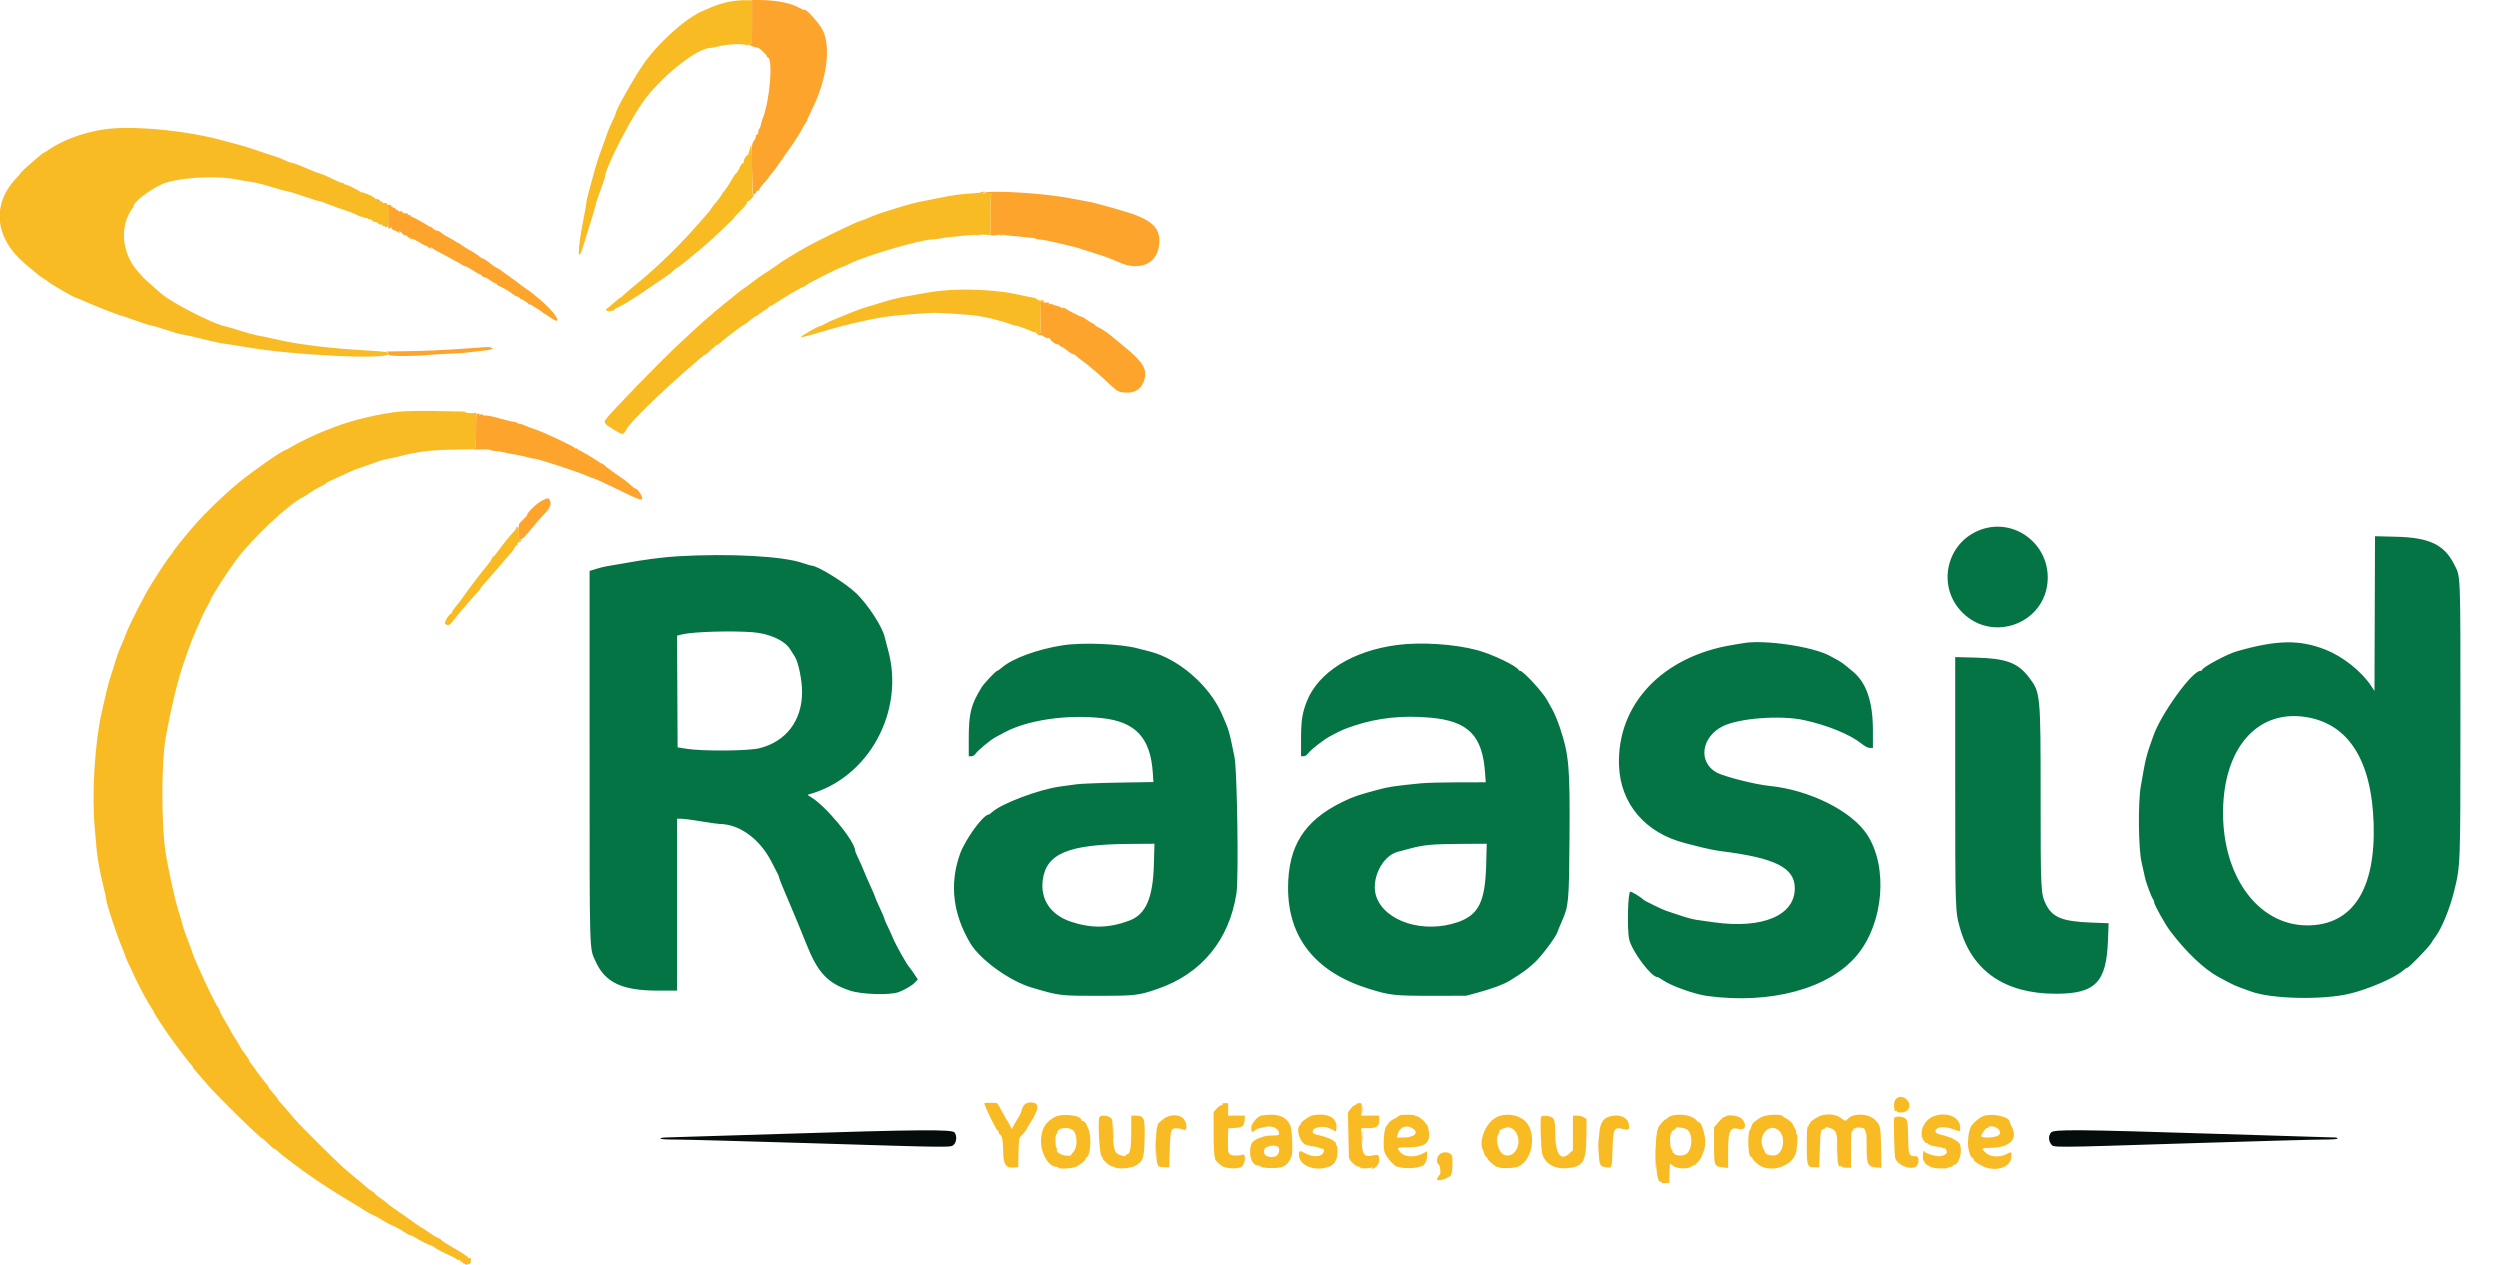 <svg xmlns="http://www.w3.org/2000/svg" xmlns:xlink="http://www.w3.org/1999/xlink" id="svg" width="400" height="202.406" viewBox="0, 0, 400,202.406"><g id="svgg"><path id="path0" d="M116.373 0.337 C 115.615 0.509,114.528 0.851,113.956 1.096 C 113.384 1.342,112.654 1.656,112.333 1.795 C 109.640 2.959,105.172 6.997,102.917 10.304 C 101.229 12.780,98.500 17.645,98.500 18.180 C 98.500 18.269,98.247 18.855,97.937 19.481 C 97.628 20.107,97.284 20.911,97.174 21.268 C 97.063 21.625,96.651 22.779,96.257 23.833 C 95.864 24.887,95.427 26.200,95.287 26.750 C 95.146 27.300,94.763 28.688,94.434 29.833 C 94.106 30.979,93.836 32.088,93.835 32.296 C 93.834 32.505,93.649 33.593,93.423 34.713 C 92.349 40.040,92.339 42.755,93.407 39.083 C 93.646 38.258,94.178 36.531,94.588 35.244 C 94.998 33.957,95.334 32.795,95.335 32.661 C 95.336 32.526,95.674 31.517,96.085 30.417 C 96.496 29.317,96.833 28.316,96.833 28.192 C 96.835 26.991,100.463 19.799,102.723 16.516 C 105.475 12.518,111.478 7.667,113.674 7.667 C 113.912 7.667,114.476 7.562,114.928 7.433 C 116.061 7.112,118.075 6.972,119.125 7.142 C 119.825 7.255,119.964 7.241,119.824 7.072 C 119.688 6.909,119.727 6.880,119.990 6.949 C 120.328 7.038,120.333 6.989,120.333 3.540 L 120.333 0.040 119.042 0.033 C 118.331 0.028,117.130 0.165,116.373 0.337 M16.754 20.686 C 13.395 21.175,10.097 22.375,7.832 23.933 C 7.379 24.245,6.963 24.500,6.907 24.500 C 6.760 24.500,3.334 27.503,3.329 27.637 C 3.326 27.699,2.961 28.136,2.518 28.607 C -1.358 32.732,-0.813 38.089,3.890 42.095 C 6.318 44.163,6.257 44.115,7.038 44.604 C 7.429 44.849,7.787 45.098,7.833 45.157 C 7.981 45.347,11.571 47.442,11.917 47.539 C 12.100 47.591,12.925 47.933,13.750 48.300 C 15.435 49.049,19.170 50.505,19.400 50.502 C 19.482 50.501,20.457 50.833,21.566 51.240 C 22.676 51.647,23.808 52.013,24.083 52.055 C 24.522 52.120,25.246 52.336,28.083 53.248 C 28.450 53.366,29.087 53.515,29.500 53.580 C 29.912 53.646,31.113 53.915,32.167 54.179 C 34.340 54.724,35.581 54.979,36.667 55.104 C 37.079 55.152,38.204 55.331,39.167 55.503 C 46.571 56.825,61.951 57.585,62.133 56.638 C 62.192 56.326,61.713 56.247,58.750 56.081 C 53.112 55.765,47.932 55.145,44.583 54.385 C 42.517 53.916,42.416 53.894,41.219 53.679 C 40.744 53.593,39.469 53.241,38.386 52.896 C 37.303 52.551,36.253 52.244,36.052 52.214 C 34.447 51.969,28.000 48.729,26.083 47.202 C 25.429 46.682,23.193 44.702,22.945 44.424 C 22.778 44.237,22.403 43.821,22.112 43.500 C 19.856 41.011,19.190 37.337,20.488 34.542 C 20.797 33.877,21.113 33.333,21.191 33.333 C 21.269 33.333,21.333 33.219,21.333 33.079 C 21.333 32.407,23.514 30.647,25.667 29.581 C 27.985 28.434,34.281 28.000,38.000 28.730 C 38.871 28.901,39.821 29.066,40.111 29.096 C 40.798 29.167,42.424 29.580,44.032 30.091 C 44.737 30.315,45.591 30.543,45.928 30.596 C 46.265 30.650,47.499 31.025,48.670 31.430 C 49.841 31.835,50.906 32.167,51.037 32.167 C 51.168 32.167,51.945 32.435,52.763 32.762 C 53.581 33.090,54.700 33.493,55.250 33.658 C 55.800 33.822,56.562 34.121,56.944 34.321 C 57.325 34.521,57.794 34.697,57.985 34.711 C 58.177 34.726,58.333 34.794,58.333 34.864 C 58.333 34.933,58.438 34.949,58.566 34.900 C 58.695 34.851,58.850 34.892,58.911 34.991 C 58.973 35.091,59.084 35.134,59.159 35.088 C 59.234 35.042,59.388 35.115,59.502 35.252 C 59.615 35.388,59.839 35.500,60.000 35.500 C 60.161 35.500,60.390 35.618,60.510 35.762 C 60.629 35.905,60.869 35.986,61.042 35.941 C 61.223 35.893,61.495 35.995,61.676 36.176 C 62.081 36.581,62.147 36.362,62.208 34.417 C 62.238 33.456,62.308 33.095,62.458 33.125 C 62.758 33.185,62.716 32.888,62.408 32.770 C 62.260 32.713,62.193 32.741,62.251 32.835 C 62.307 32.926,62.238 33.000,62.098 33.000 C 61.941 33.000,61.880 32.905,61.940 32.750 C 62.026 32.525,61.747 32.408,61.292 32.480 C 61.223 32.491,61.167 32.425,61.167 32.333 C 61.167 32.242,60.942 32.167,60.667 32.167 C 60.340 32.167,60.167 32.082,60.167 31.924 C 60.167 31.720,58.957 31.039,58.417 30.938 C 58.325 30.921,58.156 30.849,58.042 30.777 C 57.927 30.706,57.832 30.708,57.831 30.782 C 57.829 30.856,57.773 30.842,57.706 30.750 C 57.509 30.482,55.138 29.315,55.253 29.543 C 55.311 29.657,55.251 29.620,55.121 29.461 C 54.990 29.302,54.839 29.216,54.785 29.271 C 54.730 29.325,54.006 29.030,53.175 28.615 C 52.345 28.199,51.433 27.808,51.149 27.746 C 50.866 27.684,49.892 27.304,48.987 26.903 C 48.081 26.501,47.110 26.132,46.828 26.082 C 46.547 26.033,46.189 25.928,46.033 25.850 C 45.520 25.592,44.421 25.133,44.167 25.071 C 43.729 24.963,42.292 24.487,40.917 23.994 C 40.183 23.731,39.096 23.393,38.500 23.243 C 37.904 23.093,36.629 22.751,35.667 22.483 C 29.888 20.876,21.152 20.045,16.754 20.686 M120.041 23.430 C 120.095 23.484,120.035 23.774,119.909 24.076 C 119.783 24.377,119.714 24.671,119.757 24.729 C 119.799 24.786,119.784 24.796,119.723 24.751 C 119.618 24.672,119.110 25.282,119.064 25.542 C 119.052 25.610,119.023 25.723,119.001 25.792 C 118.979 25.860,118.969 25.973,118.980 26.042 C 118.991 26.110,118.919 26.148,118.820 26.125 C 118.720 26.102,118.513 26.400,118.358 26.787 C 118.203 27.174,117.953 27.587,117.803 27.704 C 117.652 27.821,117.389 28.179,117.218 28.500 C 116.826 29.237,115.962 30.553,115.787 30.680 C 115.715 30.733,115.526 31.010,115.369 31.296 C 115.212 31.581,114.849 32.069,114.562 32.381 C 114.275 32.692,113.954 33.107,113.849 33.303 C 113.745 33.499,113.492 33.837,113.288 34.055 C 113.084 34.273,112.542 34.888,112.083 35.423 C 109.125 38.873,105.374 42.552,102.000 45.313 C 101.037 46.100,100.038 46.952,99.779 47.206 C 99.520 47.459,99.256 47.667,99.193 47.667 C 99.130 47.667,98.668 48.042,98.167 48.500 C 97.665 48.958,97.198 49.333,97.128 49.333 C 97.057 49.333,97.000 49.456,97.000 49.605 C 97.000 49.910,98.129 49.831,98.326 49.512 C 98.382 49.421,98.697 49.234,99.025 49.097 C 99.353 48.960,100.065 48.563,100.607 48.216 C 101.149 47.868,101.717 47.508,101.869 47.417 C 102.224 47.203,103.822 46.122,105.000 45.298 C 105.504 44.946,106.217 44.461,106.583 44.220 C 106.950 43.980,107.470 43.569,107.740 43.308 C 108.009 43.047,108.290 42.833,108.364 42.833 C 108.438 42.833,109.230 42.226,110.124 41.485 C 111.018 40.743,112.125 39.826,112.583 39.446 C 113.042 39.067,114.129 38.074,115.000 37.239 C 115.871 36.405,116.801 35.522,117.066 35.278 C 117.331 35.033,117.500 34.833,117.441 34.833 C 117.382 34.833,117.821 34.366,118.417 33.796 C 119.012 33.225,119.500 32.625,119.500 32.463 C 119.500 32.300,119.604 32.167,119.730 32.167 C 119.857 32.167,120.161 31.904,120.405 31.583 C 120.650 31.262,120.778 31.000,120.689 31.000 C 120.600 31.000,120.490 31.094,120.444 31.208 C 120.397 31.323,120.354 29.598,120.346 27.375 C 120.337 24.414,120.281 23.333,120.139 23.333 C 120.032 23.333,119.988 23.377,120.041 23.430 M156.949 30.773 C 156.890 30.832,156.372 30.900,155.796 30.926 C 153.993 31.005,152.443 31.215,150.167 31.688 C 149.296 31.870,148.021 32.123,147.333 32.251 C 146.646 32.380,145.446 32.684,144.667 32.927 C 143.887 33.170,142.688 33.540,142.000 33.750 C 140.728 34.137,139.338 34.654,138.391 35.091 C 138.103 35.224,137.783 35.333,137.681 35.333 C 137.342 35.333,130.931 38.444,128.820 39.632 C 127.310 40.483,124.768 42.038,124.667 42.173 C 124.599 42.264,122.405 43.745,121.346 44.416 C 121.201 44.507,120.746 44.851,120.333 45.179 C 119.921 45.508,119.358 45.919,119.083 46.093 C 118.808 46.267,118.546 46.452,118.500 46.505 C 118.454 46.558,117.679 47.185,116.778 47.898 C 115.876 48.611,114.714 49.565,114.194 50.016 C 113.675 50.468,112.923 51.118,112.522 51.461 C 112.122 51.803,111.476 52.383,111.087 52.750 C 110.697 53.117,109.533 54.204,108.499 55.167 C 105.397 58.055,97.616 66.081,96.897 67.135 C 96.555 67.636,96.778 67.898,98.339 68.825 C 99.758 69.668,99.654 69.683,100.335 68.542 C 101.081 67.290,105.747 62.753,110.472 58.682 C 110.961 58.261,111.682 57.635,112.074 57.292 C 112.466 56.948,112.857 56.667,112.942 56.667 C 113.028 56.667,113.428 56.329,113.833 55.917 C 114.238 55.504,114.657 55.167,114.764 55.167 C 114.871 55.167,115.058 55.048,115.179 54.902 C 115.458 54.566,118.807 52.000,118.966 52.000 C 119.032 52.000,119.497 51.663,120.000 51.250 C 120.503 50.837,121.009 50.500,121.124 50.500 C 121.239 50.500,121.335 50.444,121.337 50.375 C 121.338 50.306,121.713 50.028,122.170 49.757 C 122.626 49.486,123.000 49.205,123.000 49.132 C 123.000 49.059,123.080 49.000,123.178 49.000 C 123.276 49.000,123.670 48.786,124.053 48.525 C 125.228 47.724,128.062 46.053,128.457 45.929 C 128.663 45.864,128.937 45.706,129.067 45.576 C 129.329 45.314,134.015 42.949,134.667 42.750 C 134.896 42.681,135.458 42.434,135.917 42.203 C 138.417 40.940,147.091 38.379,149.083 38.316 C 149.450 38.305,150.050 38.233,150.417 38.157 C 151.785 37.872,156.474 37.480,157.625 37.555 L 158.500 37.611 158.500 34.309 C 158.500 30.490,158.272 30.875,160.583 30.777 C 161.317 30.745,160.999 30.731,159.878 30.745 C 158.757 30.759,157.789 30.822,157.726 30.885 C 157.663 30.948,157.492 30.995,157.347 30.988 C 157.153 30.980,157.172 30.939,157.417 30.833 C 157.745 30.692,157.744 30.690,157.403 30.678 C 157.212 30.672,157.008 30.715,156.949 30.773 M159.733 37.527 C 159.686 37.604,159.889 37.667,160.185 37.667 C 160.480 37.667,160.671 37.615,160.608 37.552 C 160.439 37.383,159.833 37.366,159.733 37.527 M65.583 38.167 C 66.042 38.364,66.205 38.364,66.083 38.167 C 66.027 38.075,65.816 38.005,65.615 38.012 C 65.263 38.023,65.262 38.029,65.583 38.167 M150.583 46.517 C 149.290 46.653,148.331 46.809,144.667 47.479 C 143.704 47.655,142.092 48.064,141.083 48.388 C 140.075 48.712,138.912 49.064,138.500 49.170 C 138.087 49.277,137.150 49.615,136.417 49.922 C 135.683 50.228,134.518 50.700,133.828 50.970 C 133.137 51.240,132.312 51.620,131.994 51.813 C 131.677 52.007,131.333 52.166,131.231 52.166 C 130.918 52.167,127.926 53.892,128.123 53.958 C 128.225 53.992,129.195 53.757,130.279 53.436 C 133.741 52.411,134.532 52.198,137.083 51.600 C 140.400 50.824,142.100 50.553,145.000 50.339 C 146.329 50.242,147.942 50.123,148.583 50.075 C 149.612 49.999,151.714 50.106,155.583 50.431 C 157.158 50.564,160.056 51.255,161.875 51.931 C 162.219 52.059,162.500 52.134,162.500 52.098 C 162.500 52.004,164.479 52.711,165.128 53.037 C 165.460 53.204,165.634 53.234,165.574 53.114 C 165.520 53.005,165.575 53.029,165.696 53.167 C 166.388 53.950,166.500 53.650,166.500 51.021 C 166.500 49.649,166.550 48.396,166.612 48.236 C 166.690 48.031,166.663 47.983,166.518 48.072 C 166.402 48.144,166.182 48.081,166.013 47.928 C 165.848 47.779,165.458 47.625,165.145 47.585 C 164.832 47.545,163.940 47.362,163.163 47.178 C 159.853 46.397,154.444 46.113,150.583 46.517 M64.083 65.845 C 60.855 66.146,56.303 67.217,53.500 68.336 C 52.996 68.537,52.284 68.812,51.918 68.947 C 50.695 69.399,47.593 70.882,46.731 71.427 C 46.262 71.724,45.775 71.993,45.648 72.025 C 44.979 72.194,40.598 75.254,38.083 77.309 C 35.985 79.023,32.995 81.902,31.220 83.917 C 29.928 85.382,27.667 88.182,27.666 88.316 C 27.666 88.371,27.451 88.668,27.188 88.976 C 26.925 89.283,26.277 90.221,25.748 91.059 C 25.219 91.897,24.590 92.882,24.351 93.247 C 23.238 94.949,20.587 100.131,20.093 101.574 C 19.966 101.946,19.630 102.763,19.348 103.390 C 19.065 104.016,18.714 104.954,18.568 105.473 C 18.422 105.992,18.082 107.069,17.813 107.866 C 17.544 108.664,17.178 109.976,17.000 110.783 C 16.821 111.590,16.492 113.037,16.269 114.000 C 15.174 118.716,14.659 127.258,15.158 132.441 C 15.245 133.344,15.361 134.716,15.416 135.489 C 15.527 137.064,15.986 139.612,16.594 142.030 C 16.817 142.918,17.000 143.780,16.999 143.947 C 16.997 144.532,18.831 150.046,19.609 151.797 C 19.824 152.281,20.000 152.748,20.000 152.835 C 20.000 152.985,20.523 154.142,21.771 156.750 C 22.557 158.394,23.690 160.468,24.218 161.232 C 24.465 161.588,24.667 161.940,24.667 162.013 C 24.667 162.087,25.060 162.735,25.542 163.455 C 26.023 164.174,26.492 164.879,26.583 165.021 C 27.258 166.066,30.265 170.070,30.560 170.314 C 30.710 170.439,30.833 170.618,30.833 170.713 C 30.833 170.807,31.190 171.270,31.625 171.741 C 32.060 172.212,32.717 172.965,33.083 173.415 C 34.374 174.997,41.677 182.167,41.998 182.167 C 42.052 182.167,42.465 182.542,42.917 183.000 C 43.368 183.458,43.822 183.833,43.926 183.833 C 44.030 183.833,44.258 183.993,44.433 184.188 C 44.813 184.614,48.639 187.494,50.160 188.500 C 50.506 188.729,51.118 189.138,51.520 189.408 C 52.887 190.329,55.002 191.652,56.750 192.681 C 57.392 193.058,58.104 193.498,58.333 193.658 C 58.783 193.971,59.751 194.492,59.957 194.531 C 60.026 194.544,60.570 194.852,61.165 195.216 C 61.759 195.580,62.472 195.964,62.748 196.069 C 63.278 196.271,63.998 196.672,64.943 197.292 C 65.258 197.498,65.607 197.667,65.720 197.667 C 65.833 197.667,66.074 197.767,66.255 197.891 C 66.882 198.318,68.585 199.202,68.898 199.262 C 69.071 199.296,69.333 199.427,69.481 199.554 C 69.772 199.804,71.015 200.456,72.083 200.920 C 72.450 201.079,72.877 201.319,73.031 201.454 C 73.186 201.589,73.404 201.643,73.515 201.574 C 73.645 201.494,73.675 201.518,73.599 201.641 C 73.529 201.755,73.586 201.833,73.740 201.833 C 73.883 201.833,74.000 201.908,74.000 202.000 C 74.000 202.092,74.079 202.167,74.177 202.167 C 74.275 202.167,74.296 202.075,74.225 201.958 C 74.154 201.844,74.302 201.884,74.553 202.049 C 75.109 202.413,75.333 202.302,75.333 201.662 C 75.333 201.271,75.277 201.197,75.042 201.282 C 74.881 201.339,74.804 201.327,74.870 201.254 C 74.987 201.124,74.240 200.624,71.917 199.279 C 71.275 198.907,70.696 198.514,70.629 198.407 C 70.562 198.299,70.262 198.111,69.962 197.990 C 69.662 197.868,69.026 197.483,68.549 197.134 C 68.071 196.785,67.644 196.500,67.599 196.500 C 67.513 196.500,66.580 195.861,65.109 194.795 C 64.636 194.452,63.747 193.832,63.133 193.417 C 62.519 193.001,61.972 192.589,61.917 192.501 C 61.863 192.413,61.409 192.070,60.909 191.738 C 60.409 191.406,60.000 191.068,60.000 190.988 C 60.000 190.908,59.792 190.734,59.538 190.603 C 59.284 190.472,58.890 190.185,58.663 189.965 C 58.436 189.746,57.878 189.270,57.423 188.908 C 56.969 188.546,56.475 188.137,56.327 188.000 C 56.178 187.862,55.651 187.412,55.155 187.000 C 54.111 186.131,48.254 180.321,47.159 179.068 C 46.751 178.601,46.117 177.854,45.750 177.409 C 45.383 176.963,44.952 176.485,44.792 176.346 C 44.631 176.206,44.500 176.016,44.499 175.921 C 44.499 175.827,44.161 175.394,43.749 174.959 C 43.337 174.524,43.000 174.093,43.000 174.001 C 43.000 173.909,42.752 173.553,42.449 173.209 C 42.146 172.865,41.531 172.058,41.081 171.417 C 40.632 170.775,40.167 170.151,40.049 170.030 C 39.930 169.909,39.833 169.721,39.832 169.613 C 39.831 169.505,39.531 169.042,39.167 168.583 C 38.802 168.125,38.503 167.698,38.502 167.634 C 38.501 167.570,38.125 166.933,37.667 166.217 C 37.208 165.502,36.833 164.861,36.833 164.793 C 36.833 164.726,36.507 164.161,36.109 163.540 C 35.710 162.918,35.292 162.131,35.180 161.790 C 35.068 161.450,34.903 161.126,34.813 161.071 C 34.651 160.970,32.812 157.209,31.927 155.167 C 31.668 154.571,31.311 153.755,31.132 153.354 C 30.953 152.954,30.782 152.504,30.753 152.354 C 30.724 152.205,30.537 151.671,30.338 151.167 C 29.653 149.429,29.297 148.415,29.167 147.833 C 29.096 147.512,28.799 146.500,28.507 145.583 C 27.921 143.743,26.838 138.723,26.440 136.000 C 25.805 131.662,25.840 121.763,26.502 118.083 C 27.449 112.829,28.519 108.480,29.618 105.417 C 29.848 104.775,30.223 103.725,30.451 103.083 C 30.678 102.442,31.128 101.354,31.450 100.667 C 31.772 99.979,32.131 99.154,32.249 98.833 C 32.367 98.513,32.734 97.774,33.065 97.192 C 33.396 96.611,33.667 96.092,33.667 96.040 C 33.667 95.714,36.192 91.756,37.733 89.667 C 40.309 86.174,46.179 80.646,48.500 79.528 C 48.729 79.418,49.217 79.107,49.583 78.838 C 49.950 78.569,50.681 78.141,51.208 77.888 C 51.735 77.635,52.167 77.380,52.167 77.320 C 52.167 77.261,52.635 77.004,53.208 76.749 C 53.781 76.494,54.813 76.026,55.500 75.709 C 56.188 75.391,56.825 75.113,56.917 75.091 C 57.008 75.069,57.196 75.008,57.333 74.956 C 57.471 74.904,58.108 74.677,58.750 74.451 C 59.392 74.225,60.254 73.920,60.667 73.773 C 61.079 73.627,61.679 73.471,62.000 73.427 C 62.321 73.383,63.296 73.164,64.167 72.940 C 66.914 72.233,69.023 71.986,72.614 71.950 C 74.461 71.932,76.011 71.878,76.058 71.831 C 76.105 71.784,76.168 70.463,76.197 68.896 L 76.250 66.048 75.506 66.098 C 75.096 66.125,74.680 66.080,74.581 65.998 C 74.482 65.916,74.255 65.847,74.076 65.846 C 73.897 65.844,71.950 65.808,69.750 65.766 C 67.550 65.724,65.000 65.760,64.083 65.845 M82.562 84.451 C 82.626 84.515,82.492 84.759,82.263 84.992 C 81.668 85.598,80.168 87.459,79.602 88.292 C 79.338 88.681,79.055 89.000,78.973 89.000 C 78.892 89.000,78.755 89.184,78.670 89.408 C 78.585 89.632,78.264 90.101,77.958 90.450 C 77.300 91.200,74.589 94.768,74.016 95.640 C 73.795 95.976,73.326 96.579,72.974 96.982 C 72.622 97.384,72.333 97.816,72.333 97.940 C 72.333 98.065,72.271 98.167,72.195 98.167 C 71.882 98.167,71.012 99.612,71.208 99.808 C 71.495 100.095,71.953 100.040,72.199 99.690 C 72.616 99.096,75.754 95.413,76.292 94.886 C 76.590 94.594,76.835 94.294,76.838 94.220 C 76.841 94.145,77.214 93.671,77.668 93.167 C 78.122 92.662,78.588 92.135,78.705 91.995 C 78.979 91.664,81.230 89.058,81.770 88.445 C 81.999 88.186,82.267 87.794,82.367 87.575 C 82.467 87.356,82.613 87.217,82.691 87.265 C 82.769 87.313,82.833 87.194,82.833 87.000 C 82.833 86.806,82.900 86.688,82.981 86.738 C 83.062 86.789,83.216 86.725,83.323 86.596 C 83.470 86.419,83.468 86.333,83.316 86.239 C 83.189 86.161,83.159 86.186,83.234 86.308 C 83.299 86.413,83.274 86.500,83.177 86.500 C 83.070 86.500,83.000 86.068,83.000 85.417 C 83.000 84.517,82.953 84.333,82.722 84.333 C 82.569 84.333,82.497 84.386,82.562 84.451 M303.429 175.762 C 303.102 176.088,302.964 176.624,303.065 177.167 C 303.107 177.396,303.147 177.644,303.154 177.718 C 303.161 177.792,303.242 177.807,303.333 177.750 C 303.425 177.693,303.500 177.726,303.500 177.823 C 303.500 177.921,303.800 178.000,304.167 178.000 C 305.413 178.000,305.931 176.847,305.091 175.941 C 304.623 175.435,303.839 175.351,303.429 175.762 M157.505 176.500 C 157.344 176.604,159.315 180.701,159.615 180.883 C 159.735 180.957,159.833 181.125,159.833 181.258 C 159.833 181.391,159.890 181.501,159.958 181.501 C 160.274 181.505,160.500 182.516,160.500 183.925 C 160.500 186.303,160.876 186.917,162.261 186.804 L 162.917 186.750 162.963 184.424 C 163.002 182.483,163.057 182.053,163.297 181.823 C 163.734 181.403,164.259 180.762,164.254 180.654 C 164.252 180.600,164.559 180.075,164.937 179.487 C 166.355 177.277,166.322 176.346,164.828 176.392 C 164.052 176.416,163.642 176.832,163.407 177.833 C 163.347 178.092,163.076 178.637,162.827 179.000 C 162.670 179.229,162.391 179.699,162.207 180.044 L 161.873 180.671 161.579 180.044 C 161.417 179.699,161.239 179.379,161.184 179.333 C 161.088 179.254,160.821 178.781,159.982 177.208 C 159.775 176.819,159.544 176.493,159.469 176.484 C 158.924 176.422,157.611 176.432,157.505 176.500 M195.583 176.667 C 195.640 176.758,195.568 176.833,195.424 176.833 C 195.280 176.833,194.939 177.077,194.666 177.375 L 194.169 177.917 194.181 181.415 C 194.188 183.587,194.258 184.993,194.366 185.123 C 194.462 185.239,194.489 185.333,194.426 185.333 C 194.146 185.333,195.026 186.287,195.609 186.614 C 196.263 186.982,197.801 187.050,198.554 186.745 C 199.232 186.470,199.463 184.530,198.792 184.751 C 198.126 184.971,197.017 184.922,196.765 184.663 C 196.465 184.354,196.456 184.278,196.480 182.228 L 196.500 180.539 197.560 180.471 C 198.812 180.392,199.078 180.180,199.144 179.208 L 199.192 178.500 197.846 178.500 L 196.500 178.500 196.500 177.500 L 196.500 176.500 195.990 176.500 C 195.693 176.500,195.523 176.569,195.583 176.667 M217.000 176.667 C 217.000 176.758,216.896 176.833,216.770 176.833 C 216.643 176.833,216.345 177.088,216.107 177.400 L 215.675 177.967 215.736 181.442 C 215.769 183.353,215.810 185.050,215.825 185.213 C 215.865 185.629,216.945 186.667,217.339 186.667 C 217.519 186.667,217.667 186.737,217.667 186.823 C 217.667 187.047,219.495 186.923,220.046 186.662 C 220.544 186.426,220.725 185.988,220.638 185.228 C 220.580 184.722,220.585 184.723,219.333 184.917 C 218.214 185.090,217.950 184.638,217.864 182.406 L 217.791 180.500 218.859 180.500 C 220.284 180.500,220.667 180.233,220.667 179.241 L 220.667 178.500 219.235 178.500 L 217.804 178.500 217.860 177.500 C 217.916 176.506,217.914 176.499,217.458 176.500 C 217.206 176.500,217.000 176.575,217.000 176.667 M168.727 178.735 C 167.233 179.568,166.640 180.588,166.562 182.457 C 166.481 184.417,167.750 186.667,168.937 186.667 C 169.155 186.667,169.333 186.728,169.333 186.802 C 169.333 187.102,171.571 186.970,172.249 186.631 C 173.040 186.235,173.857 185.507,173.734 185.308 C 173.686 185.230,173.719 185.167,173.808 185.167 C 174.443 185.167,174.709 181.893,174.170 180.705 C 173.992 180.314,173.830 179.939,173.810 179.872 C 173.747 179.660,173.364 179.333,173.179 179.333 C 173.080 179.333,173.000 179.266,173.000 179.184 C 173.000 178.420,169.878 178.092,168.727 178.735 M201.884 178.468 C 201.248 178.560,200.224 179.736,200.199 180.402 C 200.173 181.103,200.370 181.272,200.760 180.883 C 200.917 180.726,201.204 180.573,201.398 180.543 C 201.592 180.514,202.027 180.415,202.366 180.324 C 203.513 180.016,204.645 180.534,204.661 181.375 C 204.666 181.618,204.507 181.669,203.708 181.679 C 202.614 181.694,202.499 181.714,201.568 182.052 C 200.353 182.493,200.057 182.914,200.016 184.250 C 199.978 185.486,200.566 186.500,201.320 186.500 C 201.474 186.500,201.687 186.587,201.792 186.692 C 201.991 186.891,203.852 186.961,204.770 186.804 C 205.646 186.654,206.253 186.071,206.647 185.000 C 206.900 184.312,206.737 180.577,206.429 180.000 C 205.650 178.542,204.366 178.109,201.884 178.468 M210.004 178.456 C 209.538 178.543,208.167 179.477,208.167 179.707 C 208.167 179.789,208.064 179.959,207.939 180.084 C 207.288 180.736,208.098 183.051,209.025 183.188 C 209.242 183.219,209.495 183.288,209.542 183.327 C 209.565 183.346,209.834 183.388,210.141 183.419 C 210.447 183.451,210.822 183.531,210.974 183.599 C 211.291 183.740,211.433 183.783,211.667 183.813 C 211.975 183.851,211.837 184.479,211.463 184.741 C 210.910 185.128,209.863 185.062,208.965 184.583 C 207.944 184.040,207.833 184.056,207.833 184.742 C 207.833 187.293,212.907 187.853,213.838 185.405 C 214.055 184.833,214.045 183.381,213.822 183.243 C 213.724 183.182,213.686 183.024,213.737 182.891 C 213.789 182.756,213.757 182.694,213.665 182.751 C 213.574 182.807,213.500 182.780,213.500 182.691 C 213.500 182.450,212.215 181.890,211.117 181.652 C 210.060 181.424,209.928 181.321,210.080 180.843 C 210.251 180.305,211.942 180.104,212.710 180.531 C 212.915 180.645,213.133 180.741,213.194 180.744 C 213.256 180.747,213.362 180.806,213.431 180.875 C 213.707 181.152,213.833 180.964,213.833 180.274 C 213.833 178.743,212.318 178.023,210.004 178.456 M224.000 178.455 C 223.862 178.507,223.713 178.595,223.667 178.650 C 223.621 178.705,223.297 178.896,222.947 179.074 C 222.597 179.252,222.229 179.552,222.130 179.741 C 222.031 179.929,221.894 180.121,221.825 180.167 C 221.452 180.415,221.234 183.298,221.512 184.298 C 221.723 185.055,223.099 186.645,223.572 186.679 C 223.670 186.686,223.900 186.734,224.083 186.785 C 224.875 187.005,226.831 186.898,227.292 186.610 C 227.406 186.539,227.500 186.528,227.500 186.585 C 227.500 186.750,227.927 186.282,228.140 185.883 C 228.246 185.684,228.333 185.227,228.333 184.867 L 228.333 184.212 227.555 184.606 C 226.302 185.240,224.655 185.120,224.039 184.348 C 223.430 183.585,223.432 183.584,225.238 183.574 C 227.747 183.560,228.667 183.015,228.667 181.541 C 228.667 180.795,228.376 179.833,228.150 179.833 C 228.068 179.833,228.019 179.767,228.042 179.685 C 228.098 179.487,226.830 178.482,226.658 178.588 C 226.584 178.634,226.476 178.596,226.418 178.503 C 226.309 178.326,224.436 178.289,224.000 178.455 M239.333 178.813 C 237.636 179.758,236.505 182.708,237.314 184.083 C 237.367 184.175,237.416 184.287,237.422 184.333 C 237.469 184.698,237.722 185.167,237.872 185.167 C 237.973 185.167,238.015 185.208,237.965 185.257 C 237.915 185.307,238.082 185.556,238.335 185.810 C 238.861 186.335,239.667 186.894,239.667 186.733 C 239.667 186.674,239.760 186.701,239.875 186.792 C 240.060 186.939,241.504 186.936,242.417 186.787 C 245.111 186.346,246.141 181.223,243.926 179.284 C 242.752 178.256,240.709 178.047,239.333 178.813 M267.375 178.541 C 267.077 178.637,266.833 178.779,266.833 178.857 C 266.833 178.936,266.756 179.000,266.661 179.000 C 266.400 179.000,265.503 179.974,265.303 180.475 C 264.583 182.279,264.909 189.551,265.689 189.070 C 265.768 189.020,265.833 189.064,265.833 189.167 C 265.833 189.281,266.078 189.333,266.458 189.302 L 267.083 189.250 267.131 187.705 L 267.179 186.159 267.715 186.553 C 268.339 187.013,270.094 187.073,270.601 186.652 C 270.757 186.523,270.917 186.442,270.956 186.474 C 271.108 186.595,271.987 185.659,272.214 185.135 C 272.775 183.841,272.833 183.598,272.833 182.555 C 272.833 181.479,272.139 179.394,271.842 179.578 C 271.779 179.617,271.620 179.497,271.489 179.312 C 270.894 178.472,268.808 178.081,267.375 178.541 M281.865 178.718 C 280.871 179.254,280.333 179.733,280.252 180.158 C 280.212 180.365,280.098 180.632,279.998 180.753 C 279.536 181.310,279.700 185.372,280.173 185.079 C 280.240 185.038,280.331 185.139,280.374 185.305 C 280.417 185.470,280.813 185.901,281.253 186.261 C 283.253 187.900,287.148 186.514,287.433 184.063 C 287.636 182.315,287.650 181.500,287.478 181.500 C 287.379 181.500,287.343 181.381,287.399 181.235 C 287.455 181.089,287.351 180.759,287.167 180.501 C 286.984 180.243,286.833 179.959,286.833 179.869 C 286.833 179.679,285.765 178.833,285.525 178.833 C 285.435 178.833,285.330 178.740,285.292 178.625 C 285.159 178.227,282.650 178.295,281.865 178.718 M290.966 178.655 C 290.159 179.058,289.484 179.595,289.617 179.728 C 289.675 179.786,289.630 179.833,289.518 179.833 C 289.406 179.833,289.356 179.902,289.408 179.986 C 289.460 180.070,289.408 180.170,289.293 180.208 C 289.135 180.260,289.083 181.003,289.083 183.204 C 289.083 186.604,289.148 186.782,290.374 186.762 L 291.083 186.750 291.167 183.917 C 291.250 181.080,291.324 180.667,291.746 180.667 C 291.870 180.667,292.004 180.573,292.043 180.458 C 292.098 180.295,292.274 180.304,292.849 180.500 C 293.844 180.839,293.997 181.322,293.968 184.026 C 293.946 186.055,294.158 186.953,294.563 186.548 C 294.620 186.491,294.667 186.532,294.667 186.639 C 294.667 186.758,294.956 186.833,295.417 186.833 L 296.167 186.833 296.167 183.911 C 296.167 181.473,296.208 180.974,296.416 180.894 C 296.553 180.841,296.616 180.713,296.556 180.608 C 296.496 180.503,296.508 180.472,296.583 180.540 C 296.658 180.608,296.810 180.588,296.921 180.496 C 297.032 180.404,297.302 180.362,297.520 180.402 C 297.738 180.442,298.005 180.481,298.114 180.488 C 298.294 180.499,298.474 180.859,298.620 181.500 C 298.651 181.637,298.671 182.586,298.664 183.608 C 298.646 186.372,298.837 186.728,300.390 186.811 L 301.031 186.846 300.974 183.624 C 300.913 180.180,300.857 179.939,299.930 179.104 C 298.846 178.127,296.471 178.072,295.661 179.006 C 295.297 179.426,295.290 179.425,294.474 178.833 C 293.622 178.217,292.008 178.135,290.966 178.655 M309.446 178.575 C 307.776 179.171,306.889 181.350,307.831 182.543 C 308.030 182.796,308.262 182.961,308.347 182.908 C 308.431 182.856,308.500 182.885,308.500 182.972 C 308.500 183.128,309.096 183.349,309.750 183.437 C 310.495 183.536,310.760 183.599,310.958 183.723 C 311.073 183.794,311.168 183.792,311.169 183.718 C 311.174 183.466,311.495 184.082,311.497 184.348 C 311.501 184.668,310.828 185.000,310.178 185.000 C 309.583 185.000,308.000 184.497,308.000 184.308 C 308.000 184.230,307.925 184.167,307.833 184.167 C 307.742 184.167,307.667 184.542,307.667 185.000 C 307.667 185.524,307.739 185.833,307.861 185.833 C 307.968 185.833,308.006 185.883,307.946 185.943 C 307.823 186.066,308.511 186.604,308.708 186.540 C 308.777 186.518,308.833 186.579,308.833 186.677 C 308.833 186.774,308.903 186.810,308.988 186.757 C 309.074 186.704,309.182 186.723,309.229 186.800 C 309.332 186.966,311.667 187.017,311.667 186.853 C 311.667 186.789,311.834 186.725,312.039 186.710 C 312.244 186.694,312.438 186.603,312.470 186.507 C 312.502 186.412,312.628 186.333,312.750 186.333 C 313.179 186.333,313.724 185.170,313.738 184.225 C 313.745 183.735,313.697 183.333,313.631 183.333 C 313.565 183.333,313.546 183.240,313.590 183.125 C 313.634 183.009,313.354 182.722,312.959 182.478 C 312.262 182.047,311.779 181.865,310.375 181.503 C 309.647 181.315,309.473 181.001,309.875 180.604 C 310.221 180.261,311.544 180.290,312.483 180.660 C 313.644 181.118,313.678 181.106,313.624 180.281 C 313.520 178.691,311.469 177.854,309.446 178.575 M317.056 178.703 C 316.278 179.120,315.412 179.977,315.240 180.500 C 314.995 181.248,314.969 181.402,314.884 182.592 C 314.798 183.794,315.264 185.333,315.713 185.333 C 315.810 185.333,315.842 185.380,315.786 185.437 C 315.639 185.583,315.961 185.867,316.893 186.412 C 319.061 187.681,321.833 186.868,321.833 184.963 C 321.833 184.229,321.848 184.234,321.000 184.667 C 319.883 185.237,318.476 185.136,317.706 184.430 C 316.934 183.722,316.979 183.678,318.510 183.654 C 321.583 183.604,322.934 182.254,321.882 180.283 C 321.725 179.990,321.594 179.675,321.590 179.583 C 321.549 178.587,318.410 177.977,317.056 178.703 M175.895 178.747 C 175.632 179.432,175.915 184.630,176.234 184.983 C 176.409 185.176,176.503 185.333,176.443 185.333 C 176.190 185.333,177.473 186.514,177.794 186.576 C 177.987 186.613,178.291 186.721,178.469 186.817 C 178.937 187.067,180.850 186.919,181.515 186.580 C 182.901 185.875,183.064 185.429,183.137 182.167 C 183.210 178.868,183.070 178.500,181.738 178.500 L 181.000 178.500 181.000 181.030 C 181.000 183.556,180.816 184.667,180.397 184.667 C 180.286 184.667,180.164 184.758,180.127 184.869 C 180.075 185.026,179.906 185.025,179.363 184.862 C 178.334 184.554,178.119 183.958,178.062 181.257 C 178.019 179.227,177.993 179.079,177.633 178.802 C 177.156 178.435,176.028 178.400,175.895 178.747 M186.233 178.972 C 185.548 179.470,185.041 180.000,185.250 180.000 C 185.318 180.000,185.279 180.114,185.164 180.254 C 184.881 180.594,184.901 185.601,185.187 186.229 C 185.417 186.733,185.357 186.706,186.333 186.750 L 187.083 186.784 187.167 183.921 C 187.262 180.644,187.341 180.437,188.459 180.541 C 188.807 180.574,189.183 180.657,189.296 180.727 C 189.943 181.127,190.027 179.869,189.408 179.057 C 188.811 178.275,187.251 178.233,186.233 178.972 M246.592 178.653 C 246.381 178.994,246.545 184.017,246.790 184.729 C 247.295 186.194,248.690 187.026,250.467 186.922 C 253.264 186.759,253.771 186.011,253.819 181.975 L 253.854 179.052 253.433 178.776 C 253.201 178.624,252.709 178.500,252.339 178.500 L 251.667 178.500 251.667 181.266 L 251.667 184.033 251.142 184.523 C 249.691 185.878,248.845 184.668,248.837 181.227 C 248.833 178.999,248.672 178.683,247.473 178.548 C 246.991 178.493,246.667 178.532,246.592 178.653 M257.606 178.615 C 256.215 178.988,255.795 180.070,255.803 183.260 C 255.809 186.311,255.892 186.591,256.839 186.751 C 257.944 186.938,257.909 187.022,258.000 183.963 C 258.101 180.573,258.231 180.306,259.615 180.623 C 260.618 180.852,260.726 180.780,260.615 179.953 C 260.456 178.772,259.164 178.197,257.606 178.615 M276.097 178.625 C 276.028 178.694,275.893 178.750,275.797 178.750 C 275.700 178.750,275.312 179.114,274.935 179.558 L 274.250 180.367 274.250 183.237 C 274.250 186.552,274.282 186.633,275.667 186.782 L 276.500 186.871 276.500 184.280 C 276.500 180.846,276.791 180.243,278.253 180.646 C 279.275 180.928,279.550 179.858,278.679 178.987 C 278.193 178.500,276.464 178.258,276.097 178.625 M303.064 178.907 C 302.958 179.182,303.088 184.518,303.217 185.198 C 303.445 186.404,305.877 187.357,306.679 186.555 C 307.100 186.134,307.046 185.000,306.606 185.000 C 305.407 185.000,305.361 184.894,305.303 181.995 C 305.256 179.690,305.211 179.324,304.933 179.017 C 304.547 178.592,303.215 178.513,303.064 178.907 M225.969 180.505 C 227.110 181.200,226.350 181.993,224.538 181.998 L 223.494 182.000 223.603 181.542 C 223.886 180.357,224.958 179.888,225.969 180.505 M319.560 180.511 C 320.232 181.040,320.152 181.609,319.375 181.825 C 318.445 182.083,317.000 182.052,317.000 181.775 C 317.000 181.432,317.756 180.411,317.975 180.458 C 318.080 180.481,318.167 180.441,318.167 180.369 C 318.167 180.081,319.139 180.181,319.560 180.511 M171.567 180.755 C 172.393 181.296,172.488 183.501,171.722 184.328 C 171.508 184.558,171.333 184.798,171.333 184.862 C 171.333 184.925,170.979 184.942,170.547 184.900 C 169.760 184.823,168.913 184.276,169.103 183.968 C 169.154 183.886,169.112 183.718,169.009 183.595 C 168.806 183.350,168.837 181.316,169.042 181.443 C 169.110 181.485,169.167 181.384,169.167 181.218 C 169.168 180.494,170.714 180.196,171.567 180.755 M242.231 180.777 C 243.762 182.307,242.679 185.345,240.790 184.823 C 239.792 184.547,239.142 182.368,239.772 181.407 C 239.898 181.214,239.961 181.017,239.913 180.968 C 239.760 180.815,240.879 180.357,241.370 180.371 C 241.628 180.378,242.015 180.561,242.231 180.777 M270.029 180.788 C 270.932 181.692,270.767 184.038,269.755 184.664 C 269.160 185.031,267.833 184.907,267.833 184.484 C 267.833 184.390,267.759 184.359,267.669 184.415 C 267.574 184.474,267.546 184.407,267.603 184.260 C 267.658 184.116,267.597 183.963,267.464 183.912 C 267.191 183.807,267.092 181.566,267.353 181.405 C 267.437 181.353,267.469 181.252,267.425 181.180 C 267.381 181.109,267.530 180.951,267.756 180.830 C 267.982 180.709,268.167 180.553,268.167 180.482 C 268.167 180.226,269.722 180.481,270.029 180.788 M284.627 180.886 C 285.708 181.868,285.413 184.374,284.165 184.809 C 283.612 185.002,282.422 184.735,282.411 184.416 C 282.408 184.325,282.301 184.063,282.173 183.833 C 281.068 181.847,283.056 179.459,284.627 180.886 M204.667 183.844 C 204.667 184.568,204.411 184.956,203.856 185.078 C 202.835 185.303,202.015 184.741,202.255 183.983 C 202.518 183.157,204.667 183.033,204.667 183.844 M230.272 184.774 C 229.825 185.255,229.798 186.124,230.222 186.361 C 230.457 186.493,230.562 188.000,230.336 188.000 C 230.272 188.000,230.135 188.188,230.030 188.417 C 229.851 188.810,229.868 188.833,230.332 188.833 C 230.807 188.833,232.154 188.244,232.179 188.025 C 232.186 187.965,232.236 187.767,232.290 187.583 C 232.412 187.169,232.441 185.338,232.331 185.000 C 232.093 184.265,230.868 184.131,230.272 184.774 " stroke="none" fill="#f9bb24" fill-rule="evenodd"></path><path id="path1" d="M317.000 84.723 C 311.395 86.702,309.782 93.813,313.986 98.013 C 318.897 102.920,327.312 99.699,327.631 92.790 C 327.895 87.058,322.336 82.839,317.000 84.723 M379.959 98.177 L 379.917 110.559 379.435 109.821 C 377.863 107.416,374.870 105.038,372.006 103.919 C 367.876 102.305,364.217 102.384,357.833 104.226 C 356.289 104.671,352.333 106.803,352.333 107.190 C 352.333 107.269,352.213 107.333,352.066 107.333 C 350.726 107.333,345.701 114.308,344.502 117.833 C 344.393 118.154,344.092 119.023,343.832 119.765 C 343.573 120.507,343.236 121.819,343.083 122.682 C 342.931 123.544,342.684 124.925,342.535 125.750 C 342.072 128.302,342.140 135.752,342.645 137.917 C 342.859 138.833,343.105 139.945,343.193 140.386 C 343.362 141.239,344.266 143.642,344.517 143.908 C 344.599 143.995,344.667 144.201,344.667 144.365 C 344.667 144.748,346.378 147.830,347.195 148.917 C 349.747 152.315,352.690 155.111,355.019 156.351 C 357.744 157.803,357.345 157.626,360.234 158.664 C 363.493 159.836,371.503 160.016,375.833 159.016 C 378.820 158.326,383.134 156.474,384.464 155.312 C 384.765 155.049,385.087 154.833,385.180 154.833 C 385.428 154.833,388.734 151.418,389.007 150.879 C 389.136 150.625,389.406 150.212,389.607 149.962 C 390.587 148.743,391.965 145.425,392.643 142.655 C 393.681 138.409,393.667 138.801,393.667 114.943 C 393.667 91.063,393.721 92.362,392.642 90.250 C 391.047 87.127,388.665 86.002,383.376 85.876 L 380.002 85.795 379.959 98.177 M108.500 89.000 C 106.098 89.138,103.015 89.542,99.667 90.159 C 98.704 90.336,97.608 90.522,97.232 90.572 C 96.855 90.622,96.048 90.817,95.440 91.005 L 94.333 91.347 94.336 121.048 C 94.338 153.458,94.283 151.586,95.300 153.834 C 96.835 157.227,99.555 158.500,105.268 158.500 L 108.333 158.500 108.333 144.750 L 108.333 131.000 109.042 131.000 C 109.431 131.001,110.837 131.187,112.167 131.414 C 113.496 131.641,114.813 131.828,115.095 131.830 C 118.316 131.850,121.573 134.221,123.456 137.917 C 123.829 138.650,124.254 139.475,124.400 139.750 C 124.545 140.025,124.664 140.325,124.664 140.417 C 124.663 140.572,125.120 141.687,126.913 145.917 C 127.617 147.575,128.305 149.252,129.000 151.000 C 130.835 155.619,132.381 157.283,135.956 158.486 C 137.810 159.109,142.267 159.261,143.750 158.751 C 144.609 158.456,145.887 157.710,146.346 157.237 L 146.854 156.713 146.317 155.898 C 146.021 155.450,145.649 154.933,145.489 154.750 C 145.023 154.214,143.315 151.171,142.873 150.087 C 142.649 149.539,142.249 148.660,141.983 148.133 C 141.717 147.607,141.500 147.095,141.500 146.997 C 141.500 146.898,141.162 146.100,140.750 145.223 C 140.337 144.346,140.000 143.564,140.000 143.484 C 140.000 143.405,139.694 142.682,139.320 141.878 C 138.947 141.074,138.466 139.967,138.252 139.417 C 138.038 138.867,137.631 137.947,137.348 137.372 C 137.065 136.798,136.833 136.244,136.833 136.140 C 136.833 134.604,131.975 128.751,129.631 127.464 C 129.301 127.283,129.197 127.155,129.347 127.115 C 138.921 124.579,144.824 113.873,142.091 104.000 C 141.850 103.129,141.609 102.205,141.555 101.945 C 141.233 100.378,138.914 96.791,137.049 94.977 C 135.341 93.314,130.806 90.500,129.836 90.500 C 129.728 90.500,129.099 90.313,128.438 90.085 C 125.252 88.986,116.790 88.525,108.500 89.000 M120.417 101.154 C 123.036 101.348,125.497 102.448,126.382 103.821 C 126.584 104.135,126.946 104.702,127.185 105.081 C 127.746 105.970,128.333 108.848,128.333 110.710 C 128.333 115.269,125.803 118.625,121.549 119.710 C 119.784 120.160,112.440 120.218,109.833 119.803 L 108.417 119.577 108.374 110.639 L 108.330 101.701 109.207 101.490 C 110.924 101.077,116.933 100.897,120.417 101.154 M278.833 102.921 C 278.696 102.948,278.021 103.060,277.333 103.169 C 265.995 104.979,258.691 112.688,259.040 122.479 C 259.257 128.597,263.247 133.283,269.616 134.902 C 270.148 135.037,271.333 135.340,272.250 135.574 C 273.167 135.809,274.554 136.081,275.333 136.179 C 284.080 137.278,287.167 138.830,287.167 142.130 C 287.167 146.480,282.007 148.654,274.250 147.571 C 273.242 147.430,271.967 147.252,271.417 147.175 C 270.867 147.098,269.629 146.759,268.667 146.422 C 267.704 146.085,266.767 145.772,266.583 145.727 C 266.233 145.641,263.143 144.147,263.000 143.995 C 262.612 143.581,261.133 142.667,260.853 142.667 C 260.454 142.667,260.313 148.739,260.675 150.309 C 261.113 152.208,264.198 156.333,265.180 156.333 C 265.277 156.333,265.701 156.571,266.123 156.861 C 267.435 157.763,271.185 159.093,273.167 159.358 C 283.369 160.723,292.718 158.170,297.140 152.811 C 301.375 147.679,302.128 138.806,298.771 133.587 C 296.315 129.770,289.541 126.382,283.083 125.742 C 280.809 125.516,275.774 124.233,274.630 123.588 C 271.667 121.915,272.201 117.939,275.622 116.210 C 278.207 114.903,284.889 114.396,288.667 115.220 C 292.374 116.029,296.001 117.511,297.807 118.955 C 298.396 119.426,298.861 119.667,299.182 119.667 L 299.667 119.667 299.664 116.792 C 299.659 112.243,298.601 109.179,296.427 107.417 C 296.314 107.325,295.883 106.966,295.469 106.620 C 295.056 106.273,294.462 105.853,294.150 105.686 C 293.838 105.519,293.226 105.185,292.789 104.944 C 290.045 103.432,282.102 102.281,278.833 102.921 M169.999 103.253 C 166.029 103.873,162.037 105.330,160.345 106.779 C 159.988 107.084,159.634 107.334,159.557 107.334 C 159.336 107.335,157.456 109.324,157.050 109.986 C 155.331 112.786,155.000 114.121,155.000 118.266 L 155.000 121.000 155.413 121.000 C 155.671 121.000,155.930 120.841,156.103 120.576 C 156.423 120.089,158.508 118.361,159.250 117.968 C 159.525 117.822,160.200 117.462,160.750 117.168 C 164.448 115.190,170.669 114.285,176.333 114.900 C 181.681 115.481,184.070 118.045,184.445 123.605 L 184.548 125.127 179.065 125.216 C 176.050 125.265,172.983 125.386,172.250 125.485 C 171.517 125.585,170.321 125.747,169.594 125.846 C 166.260 126.301,160.209 128.579,158.755 129.927 C 158.514 130.150,158.260 130.333,158.191 130.333 C 157.315 130.333,154.420 134.319,153.585 136.676 C 151.899 141.436,152.460 146.227,155.251 150.920 C 156.822 153.562,161.533 156.960,165.083 158.014 C 169.481 159.318,169.602 159.333,175.715 159.333 C 181.596 159.333,182.194 159.264,185.192 158.234 C 192.238 155.814,196.691 150.409,197.841 142.879 C 198.199 140.530,197.950 123.260,197.527 121.167 C 196.664 116.893,196.628 116.771,195.424 114.083 C 193.405 109.579,188.507 105.379,183.930 104.228 C 183.373 104.088,182.504 103.866,182.000 103.734 C 179.172 102.996,173.188 102.756,169.999 103.253 M223.595 103.190 C 216.447 104.107,210.925 107.547,209.087 112.228 C 208.348 114.112,208.167 115.324,208.167 118.389 L 208.167 121.000 208.572 121.000 C 208.828 121.000,209.103 120.824,209.319 120.520 C 209.744 119.923,211.820 118.320,212.924 117.736 C 214.702 116.796,215.015 116.660,216.688 116.103 C 220.437 114.853,224.400 114.433,228.795 114.820 C 234.897 115.356,237.185 117.642,237.608 123.625 L 237.717 125.167 233.317 125.171 C 230.897 125.173,228.204 125.246,227.333 125.332 C 223.109 125.751,222.288 125.872,220.583 126.325 C 217.307 127.197,216.498 127.474,214.778 128.315 C 208.669 131.300,206.092 135.385,206.092 142.083 C 206.092 150.030,210.494 155.543,218.948 158.182 C 222.403 159.261,223.053 159.334,229.143 159.326 L 234.583 159.320 236.333 158.846 C 238.706 158.204,240.617 157.495,241.564 156.906 C 243.725 155.562,244.417 155.057,245.562 153.987 C 246.729 152.898,248.987 149.862,249.210 149.083 C 249.263 148.900,249.571 148.150,249.896 147.417 C 250.986 144.954,251.045 144.312,251.119 134.258 C 251.205 122.573,251.054 120.846,249.555 116.333 C 249.235 115.371,248.700 114.096,248.366 113.500 C 248.032 112.904,247.644 112.211,247.504 111.959 C 246.785 110.665,243.703 107.336,243.222 107.334 C 243.115 107.334,243.003 107.273,242.972 107.199 C 242.708 106.559,238.732 104.655,236.320 104.014 C 232.680 103.045,227.393 102.703,223.595 103.190 M312.833 124.877 C 312.833 145.748,312.835 145.798,313.598 148.500 C 315.545 155.389,320.817 159.000,328.930 159.000 C 335.260 159.000,337.028 157.195,337.276 150.482 L 337.378 147.715 334.647 147.614 C 330.055 147.445,328.431 146.809,327.391 144.775 C 326.525 143.082,326.500 142.596,326.499 127.610 C 326.499 110.958,326.482 110.790,324.628 108.373 C 322.822 106.020,320.977 105.341,316.042 105.214 L 312.833 105.131 312.833 124.877 M369.103 114.751 C 375.805 115.888,379.464 121.714,379.781 131.750 C 380.115 142.343,376.398 148.055,369.167 148.060 C 361.075 148.064,355.235 139.722,355.714 128.841 C 356.139 119.158,361.546 113.469,369.103 114.751 M184.618 138.375 C 184.470 143.699,183.315 146.320,180.686 147.300 C 177.426 148.514,174.654 148.568,171.375 147.483 C 168.101 146.399,166.419 143.904,166.845 140.766 C 167.415 136.567,170.956 135.095,180.648 135.028 L 184.712 135.000 184.618 138.375 M237.788 138.375 C 237.629 144.278,236.584 146.388,233.243 147.544 C 227.846 149.411,221.650 147.487,220.223 143.500 C 219.260 140.807,221.111 136.927,223.667 136.282 C 223.896 136.224,224.787 135.987,225.646 135.756 C 227.835 135.166,229.168 135.047,233.814 135.022 L 237.878 135.000 237.788 138.375 " stroke="none" fill="#047444" fill-rule="evenodd"></path><path id="path2" d="M120.333 3.511 C 120.333 6.958,120.326 7.037,120.000 6.952 C 119.477 6.815,119.801 7.170,120.444 7.439 C 120.758 7.570,121.078 7.638,121.155 7.590 C 121.330 7.482,122.855 8.923,122.714 9.064 C 122.657 9.120,122.691 9.167,122.789 9.167 C 123.752 9.167,123.192 16.134,121.992 19.083 C 121.880 19.358,121.765 19.763,121.736 19.983 C 121.708 20.203,121.605 20.461,121.509 20.558 C 121.412 20.654,121.333 20.898,121.333 21.099 C 121.333 21.300,121.216 21.509,121.073 21.564 C 120.929 21.619,120.859 21.739,120.915 21.831 C 120.972 21.923,120.846 22.242,120.634 22.541 C 120.251 23.081,120.250 23.099,120.339 27.250 C 120.388 29.542,120.444 31.323,120.464 31.208 C 120.484 31.094,120.612 31.000,120.750 31.000 C 120.888 31.000,121.000 30.887,121.000 30.750 C 121.000 30.613,121.112 30.500,121.250 30.500 C 121.388 30.500,121.500 30.401,121.500 30.280 C 121.500 30.159,121.837 29.707,122.250 29.277 C 122.662 28.846,123.000 28.438,123.000 28.370 C 123.000 28.302,123.206 28.025,123.458 27.754 C 123.710 27.484,123.992 27.137,124.083 26.985 C 124.175 26.833,124.850 25.866,125.583 24.838 C 126.317 23.809,126.992 22.844,127.083 22.693 C 127.175 22.543,127.488 22.044,127.778 21.585 C 128.068 21.126,128.399 20.544,128.513 20.292 C 128.627 20.040,128.788 19.833,128.870 19.833 C 128.952 19.833,128.973 19.758,128.917 19.667 C 128.860 19.575,128.906 19.500,129.018 19.500 C 129.130 19.500,129.175 19.453,129.118 19.396 C 129.061 19.338,129.381 18.570,129.831 17.687 C 132.245 12.947,133.005 7.621,131.659 4.869 C 131.130 3.784,128.941 1.337,128.709 1.569 C 128.655 1.622,128.305 1.487,127.931 1.267 C 126.695 0.543,124.368 0.053,121.967 0.012 L 120.333 -0.016 120.333 3.511 M157.369 30.866 C 157.212 30.930,157.496 30.950,158.000 30.910 C 158.504 30.869,158.823 30.880,158.708 30.932 C 158.552 31.004,158.500 31.854,158.500 34.347 L 158.500 37.667 159.073 37.667 C 159.389 37.667,159.686 37.604,159.733 37.527 C 159.833 37.366,160.335 37.379,160.610 37.549 C 160.714 37.612,161.312 37.700,161.941 37.744 C 162.569 37.788,163.421 37.873,163.833 37.933 C 164.246 37.993,164.821 38.052,165.111 38.063 C 165.402 38.075,165.696 38.140,165.764 38.209 C 165.833 38.277,166.143 38.333,166.454 38.333 C 166.764 38.333,167.970 38.564,169.134 38.845 C 170.298 39.126,171.384 39.385,171.549 39.420 C 172.008 39.518,172.790 39.753,174.250 40.234 C 174.983 40.475,175.696 40.704,175.833 40.743 C 176.489 40.927,178.169 41.564,178.917 41.911 C 182.497 43.576,185.483 42.072,185.496 38.598 C 185.503 36.674,184.586 35.611,181.970 34.515 C 180.708 33.987,175.133 32.397,173.985 32.239 C 173.748 32.206,172.623 31.993,171.485 31.765 C 167.337 30.935,158.569 30.377,157.369 30.866 M60.167 32.000 C 60.167 32.092,60.335 32.166,60.542 32.164 C 60.845 32.162,60.869 32.131,60.667 32.000 C 60.344 31.791,60.167 31.791,60.167 32.000 M61.923 32.822 C 61.863 32.920,61.912 33.000,62.032 33.000 C 62.203 32.999,62.231 33.365,62.159 34.708 C 62.059 36.602,62.086 36.774,62.441 36.480 C 62.635 36.319,62.675 36.322,62.634 36.495 C 62.606 36.614,62.794 36.772,63.052 36.845 C 63.310 36.917,63.643 37.076,63.793 37.197 C 63.990 37.357,64.030 37.360,63.939 37.208 C 63.733 36.865,64.074 36.973,64.333 37.333 C 64.465 37.517,64.707 37.667,64.870 37.667 C 65.033 37.667,65.167 37.742,65.167 37.833 C 65.167 37.925,65.315 38.000,65.497 38.000 C 65.679 38.000,66.335 38.312,66.955 38.693 C 67.576 39.074,68.177 39.386,68.292 39.387 C 68.406 39.388,68.500 39.443,68.500 39.510 C 68.500 39.577,68.616 39.676,68.759 39.730 C 68.934 39.798,68.978 39.763,68.893 39.623 C 68.798 39.465,68.825 39.461,69.010 39.607 C 69.310 39.845,70.142 40.312,72.167 41.378 C 73.037 41.837,73.851 42.292,73.975 42.390 C 74.099 42.488,74.312 42.585,74.448 42.605 C 74.584 42.625,74.970 42.818,75.306 43.033 C 76.433 43.757,76.582 43.843,76.875 43.941 C 77.035 43.995,77.167 44.105,77.167 44.186 C 77.167 44.267,77.298 44.335,77.458 44.338 C 77.619 44.341,78.045 44.566,78.405 44.838 C 78.765 45.110,79.159 45.333,79.280 45.333 C 79.401 45.333,79.500 45.403,79.500 45.489 C 79.500 45.574,79.665 45.696,79.866 45.760 C 80.293 45.896,81.816 46.807,82.137 47.119 C 82.258 47.237,82.539 47.379,82.762 47.434 C 82.984 47.490,83.167 47.603,83.167 47.685 C 83.167 47.766,83.245 47.833,83.340 47.833 C 83.534 47.833,84.517 48.493,84.706 48.750 C 84.787 48.861,84.830 48.861,84.833 48.750 C 84.837 48.639,84.879 48.639,84.961 48.750 C 85.028 48.842,85.361 49.058,85.701 49.230 C 86.040 49.403,86.468 49.684,86.652 49.855 C 86.836 50.027,87.023 50.167,87.069 50.167 C 87.115 50.167,87.586 50.472,88.118 50.844 C 89.892 52.089,89.337 50.679,87.285 48.728 C 86.277 47.770,84.623 46.440,83.970 46.063 C 83.792 45.960,83.462 45.715,83.236 45.519 C 83.011 45.323,82.322 44.815,81.705 44.390 C 81.088 43.965,80.433 43.494,80.250 43.343 C 80.067 43.192,79.712 42.966,79.461 42.841 C 79.211 42.716,78.870 42.494,78.705 42.348 C 78.180 41.886,77.353 41.333,77.185 41.333 C 77.096 41.333,76.925 41.239,76.804 41.123 C 76.520 40.852,75.741 40.343,75.000 39.945 C 74.679 39.772,74.154 39.433,73.833 39.192 C 73.512 38.950,73.221 38.777,73.185 38.807 C 73.150 38.837,73.075 38.799,73.019 38.722 C 72.963 38.645,72.480 38.357,71.945 38.082 C 71.411 37.808,70.825 37.445,70.643 37.275 C 70.360 37.011,70.127 36.910,69.656 36.846 C 69.605 36.839,69.399 36.680,69.198 36.494 C 68.997 36.307,68.833 36.203,68.833 36.264 C 68.833 36.325,68.740 36.297,68.625 36.202 C 68.324 35.953,66.303 34.830,65.958 34.721 C 65.798 34.670,65.667 34.554,65.667 34.463 C 65.667 34.372,65.550 34.342,65.408 34.397 C 65.260 34.454,65.193 34.426,65.251 34.331 C 65.351 34.170,65.204 34.120,64.629 34.122 C 64.470 34.122,64.381 34.058,64.430 33.978 C 64.518 33.835,64.281 33.768,63.875 33.821 C 63.760 33.836,63.667 33.765,63.667 33.664 C 63.667 33.563,63.600 33.522,63.517 33.573 C 63.435 33.623,63.323 33.548,63.269 33.405 C 63.214 33.262,63.093 33.192,63.001 33.249 C 62.909 33.306,62.833 33.261,62.833 33.149 C 62.833 33.036,62.783 32.995,62.722 33.056 C 62.661 33.117,62.480 33.050,62.322 32.906 C 62.130 32.733,61.996 32.705,61.923 32.822 M61.167 35.994 C 61.167 36.089,61.273 36.167,61.403 36.167 C 61.533 36.167,61.677 36.260,61.723 36.375 C 61.786 36.532,61.810 36.533,61.820 36.381 C 61.827 36.270,61.683 36.098,61.500 36.000 C 61.274 35.879,61.167 35.877,61.167 35.994 M156.125 37.618 C 156.331 37.657,156.669 37.657,156.875 37.618 C 157.081 37.578,156.912 37.545,156.500 37.545 C 156.087 37.545,155.919 37.578,156.125 37.618 M166.601 48.264 C 166.546 48.409,166.500 49.654,166.500 51.031 C 166.500 53.226,166.468 53.523,166.241 53.436 C 166.093 53.379,166.026 53.407,166.085 53.502 C 166.141 53.593,166.369 53.667,166.593 53.667 C 166.817 53.667,167.000 53.746,167.000 53.843 C 167.000 53.940,167.075 53.973,167.167 53.917 C 167.258 53.860,167.333 53.889,167.333 53.981 C 167.333 54.072,167.480 54.119,167.659 54.085 C 167.859 54.046,168.020 54.133,168.075 54.308 C 168.171 54.611,169.062 55.216,169.203 55.075 C 169.248 55.029,169.381 55.106,169.497 55.246 C 169.613 55.386,169.784 55.500,169.878 55.500 C 169.972 55.500,170.369 55.762,170.761 56.083 C 171.152 56.404,171.582 56.667,171.716 56.667 C 171.850 56.667,172.058 56.785,172.178 56.931 C 172.299 57.076,172.732 57.425,173.141 57.706 C 173.550 57.988,174.008 58.338,174.158 58.484 C 174.309 58.630,174.758 59.012,175.157 59.333 C 175.556 59.654,176.518 60.517,177.294 61.250 C 178.860 62.729,178.989 62.793,180.417 62.816 C 181.724 62.837,182.690 62.104,183.078 60.799 C 183.594 59.062,182.907 57.922,179.833 55.418 C 179.421 55.082,178.821 54.585,178.500 54.314 C 177.312 53.311,176.400 52.667,175.792 52.402 C 175.448 52.253,175.167 52.064,175.167 51.982 C 175.167 51.900,175.092 51.833,175.000 51.833 C 174.909 51.833,174.469 51.571,174.022 51.250 C 173.576 50.929,173.126 50.667,173.024 50.667 C 172.830 50.667,170.718 49.583,170.401 49.320 C 170.301 49.237,170.172 49.217,170.114 49.275 C 170.056 49.333,169.910 49.300,169.791 49.200 C 169.671 49.101,169.376 48.984,169.134 48.940 C 168.893 48.896,168.545 48.780,168.361 48.682 C 168.112 48.548,168.006 48.556,167.943 48.710 C 167.897 48.825,167.854 48.780,167.846 48.607 C 167.838 48.403,167.748 48.330,167.583 48.394 C 167.264 48.516,166.806 48.345,166.927 48.149 C 166.978 48.067,166.948 48.000,166.861 48.000 C 166.774 48.000,166.657 48.119,166.601 48.264 M75.718 55.678 C 71.628 55.993,67.516 56.183,64.500 56.198 C 62.712 56.207,61.464 56.246,61.724 56.286 C 62.103 56.344,62.181 56.426,62.112 56.692 C 62.024 57.026,65.780 57.054,69.167 56.743 C 69.671 56.697,70.983 56.624,72.083 56.581 C 73.183 56.538,74.271 56.471,74.500 56.432 C 74.729 56.394,75.798 56.269,76.875 56.154 C 78.747 55.955,79.150 55.824,78.570 55.601 C 78.276 55.489,78.132 55.492,75.718 55.678 M76.278 66.278 C 76.217 66.339,76.167 67.608,76.167 69.099 C 76.167 71.537,76.137 71.817,75.875 71.893 C 75.715 71.939,76.200 71.949,76.954 71.915 C 77.708 71.880,78.359 71.907,78.401 71.974 C 78.443 72.042,78.729 72.114,79.037 72.135 C 79.345 72.155,79.782 72.211,80.007 72.259 C 80.232 72.306,80.792 72.415,81.250 72.501 C 83.128 72.852,83.534 72.937,84.875 73.261 C 84.944 73.278,85.019 73.305,85.042 73.322 C 85.065 73.339,85.346 73.382,85.667 73.419 C 86.399 73.502,92.415 75.474,93.729 76.062 C 94.268 76.303,94.775 76.500,94.857 76.500 C 95.032 76.500,97.216 77.502,99.583 78.669 C 101.827 79.775,102.526 80.040,102.712 79.855 C 102.954 79.612,102.040 78.167,101.643 78.167 C 101.571 78.167,101.227 77.908,100.881 77.591 C 100.227 76.995,99.844 76.710,97.980 75.428 C 97.373 75.011,96.783 74.557,96.668 74.418 C 96.553 74.280,96.390 74.167,96.306 74.167 C 96.222 74.167,96.062 74.090,95.951 73.997 C 95.601 73.701,92.893 72.086,92.651 72.028 C 92.524 71.998,92.364 71.886,92.296 71.778 C 92.228 71.671,92.169 71.658,92.167 71.750 C 92.164 71.842,92.106 71.830,92.039 71.725 C 91.853 71.434,87.192 69.229,85.717 68.734 C 85.002 68.494,84.213 68.193,83.964 68.064 C 83.715 67.936,83.321 67.815,83.089 67.796 C 82.857 67.776,82.667 67.702,82.667 67.630 C 82.667 67.559,82.498 67.499,82.292 67.498 C 82.085 67.497,81.242 67.308,80.417 67.079 C 78.579 66.567,78.025 66.451,77.542 66.477 C 77.335 66.487,77.167 66.413,77.167 66.311 C 77.167 66.192,77.065 66.208,76.885 66.355 C 76.693 66.510,76.643 66.517,76.728 66.375 C 76.859 66.157,76.481 66.075,76.278 66.278 M86.704 80.096 C 85.924 80.484,84.192 82.167,84.355 82.378 C 84.389 82.422,84.143 82.712,83.809 83.021 C 83.475 83.330,83.137 83.709,83.059 83.862 C 82.870 84.232,82.982 86.500,83.190 86.500 C 83.280 86.500,83.299 86.413,83.234 86.308 C 83.161 86.189,83.188 86.160,83.305 86.233 C 83.510 86.359,83.938 85.940,85.250 84.328 C 85.708 83.764,86.350 83.029,86.677 82.693 C 87.870 81.466,88.221 80.856,88.059 80.290 C 87.863 79.607,87.725 79.587,86.704 80.096 M217.885 177.583 C 217.886 178.133,217.917 178.338,217.954 178.039 C 217.991 177.739,217.990 177.289,217.952 177.039 C 217.914 176.788,217.884 177.033,217.885 177.583 M178.061 181.250 C 178.061 182.167,178.089 182.520,178.123 182.036 C 178.157 181.552,178.156 180.802,178.122 180.369 C 178.088 179.937,178.060 180.333,178.061 181.250 M217.894 182.083 C 217.895 183.000,217.923 183.354,217.956 182.869 C 217.990 182.385,217.990 181.635,217.956 181.203 C 217.921 180.770,217.894 181.167,217.894 182.083 M255.731 183.417 C 255.732 184.608,255.758 185.074,255.790 184.451 C 255.823 183.829,255.822 182.854,255.790 182.285 C 255.757 181.716,255.731 182.225,255.731 183.417 M184.898 183.583 C 184.898 184.775,184.925 185.241,184.957 184.618 C 184.989 183.996,184.989 183.021,184.957 182.451 C 184.924 181.882,184.898 182.392,184.898 183.583 M293.896 183.583 C 293.896 184.592,293.924 184.983,293.957 184.452 C 293.990 183.922,293.990 183.097,293.956 182.619 C 293.922 182.141,293.895 182.575,293.896 183.583 M264.902 185.250 C 264.901 186.808,264.926 187.468,264.957 186.717 C 264.988 185.965,264.988 184.690,264.958 183.883 C 264.927 183.077,264.902 183.692,264.902 185.250 M213.005 186.258 C 212.686 186.483,212.499 186.666,212.588 186.666 C 212.677 186.665,212.975 186.481,213.250 186.255 C 213.892 185.729,213.752 185.731,213.005 186.258 M219.750 186.756 C 219.475 186.882,219.367 186.988,219.510 186.992 C 219.653 186.997,219.915 186.890,220.093 186.755 C 220.488 186.456,220.404 186.457,219.750 186.756 M74.272 202.079 C 74.325 202.219,74.473 202.333,74.601 202.333 C 74.927 202.333,74.890 202.209,74.504 202.002 C 74.235 201.858,74.192 201.872,74.272 202.079 " stroke="none" fill="#fca42c" fill-rule="evenodd"></path><path id="path3" d="M124.917 181.427 C 115.383 181.730,107.152 181.983,106.625 181.989 C 106.098 181.995,105.667 182.075,105.667 182.167 C 105.667 182.271,106.654 182.334,108.292 182.334 C 109.735 182.335,119.429 182.597,129.833 182.917 C 152.945 183.627,152.163 183.620,152.638 183.114 C 153.070 182.654,153.119 181.744,152.741 181.204 C 152.374 180.680,147.046 180.723,124.917 181.427 M328.173 181.198 C 327.734 181.669,327.737 182.499,328.179 183.061 C 328.628 183.632,327.679 183.638,350.500 182.917 C 360.629 182.598,370.060 182.335,371.458 182.335 C 373.041 182.334,374.000 182.270,374.000 182.167 C 374.000 182.075,373.831 182.000,373.625 181.999 C 373.419 181.999,364.925 181.737,354.750 181.417 C 332.128 180.705,328.659 180.677,328.173 181.198 " stroke="none" fill="#040c0c" fill-rule="evenodd"></path><path id="path4" d="" stroke="none" fill="#40a428" fill-rule="evenodd"></path></g></svg>